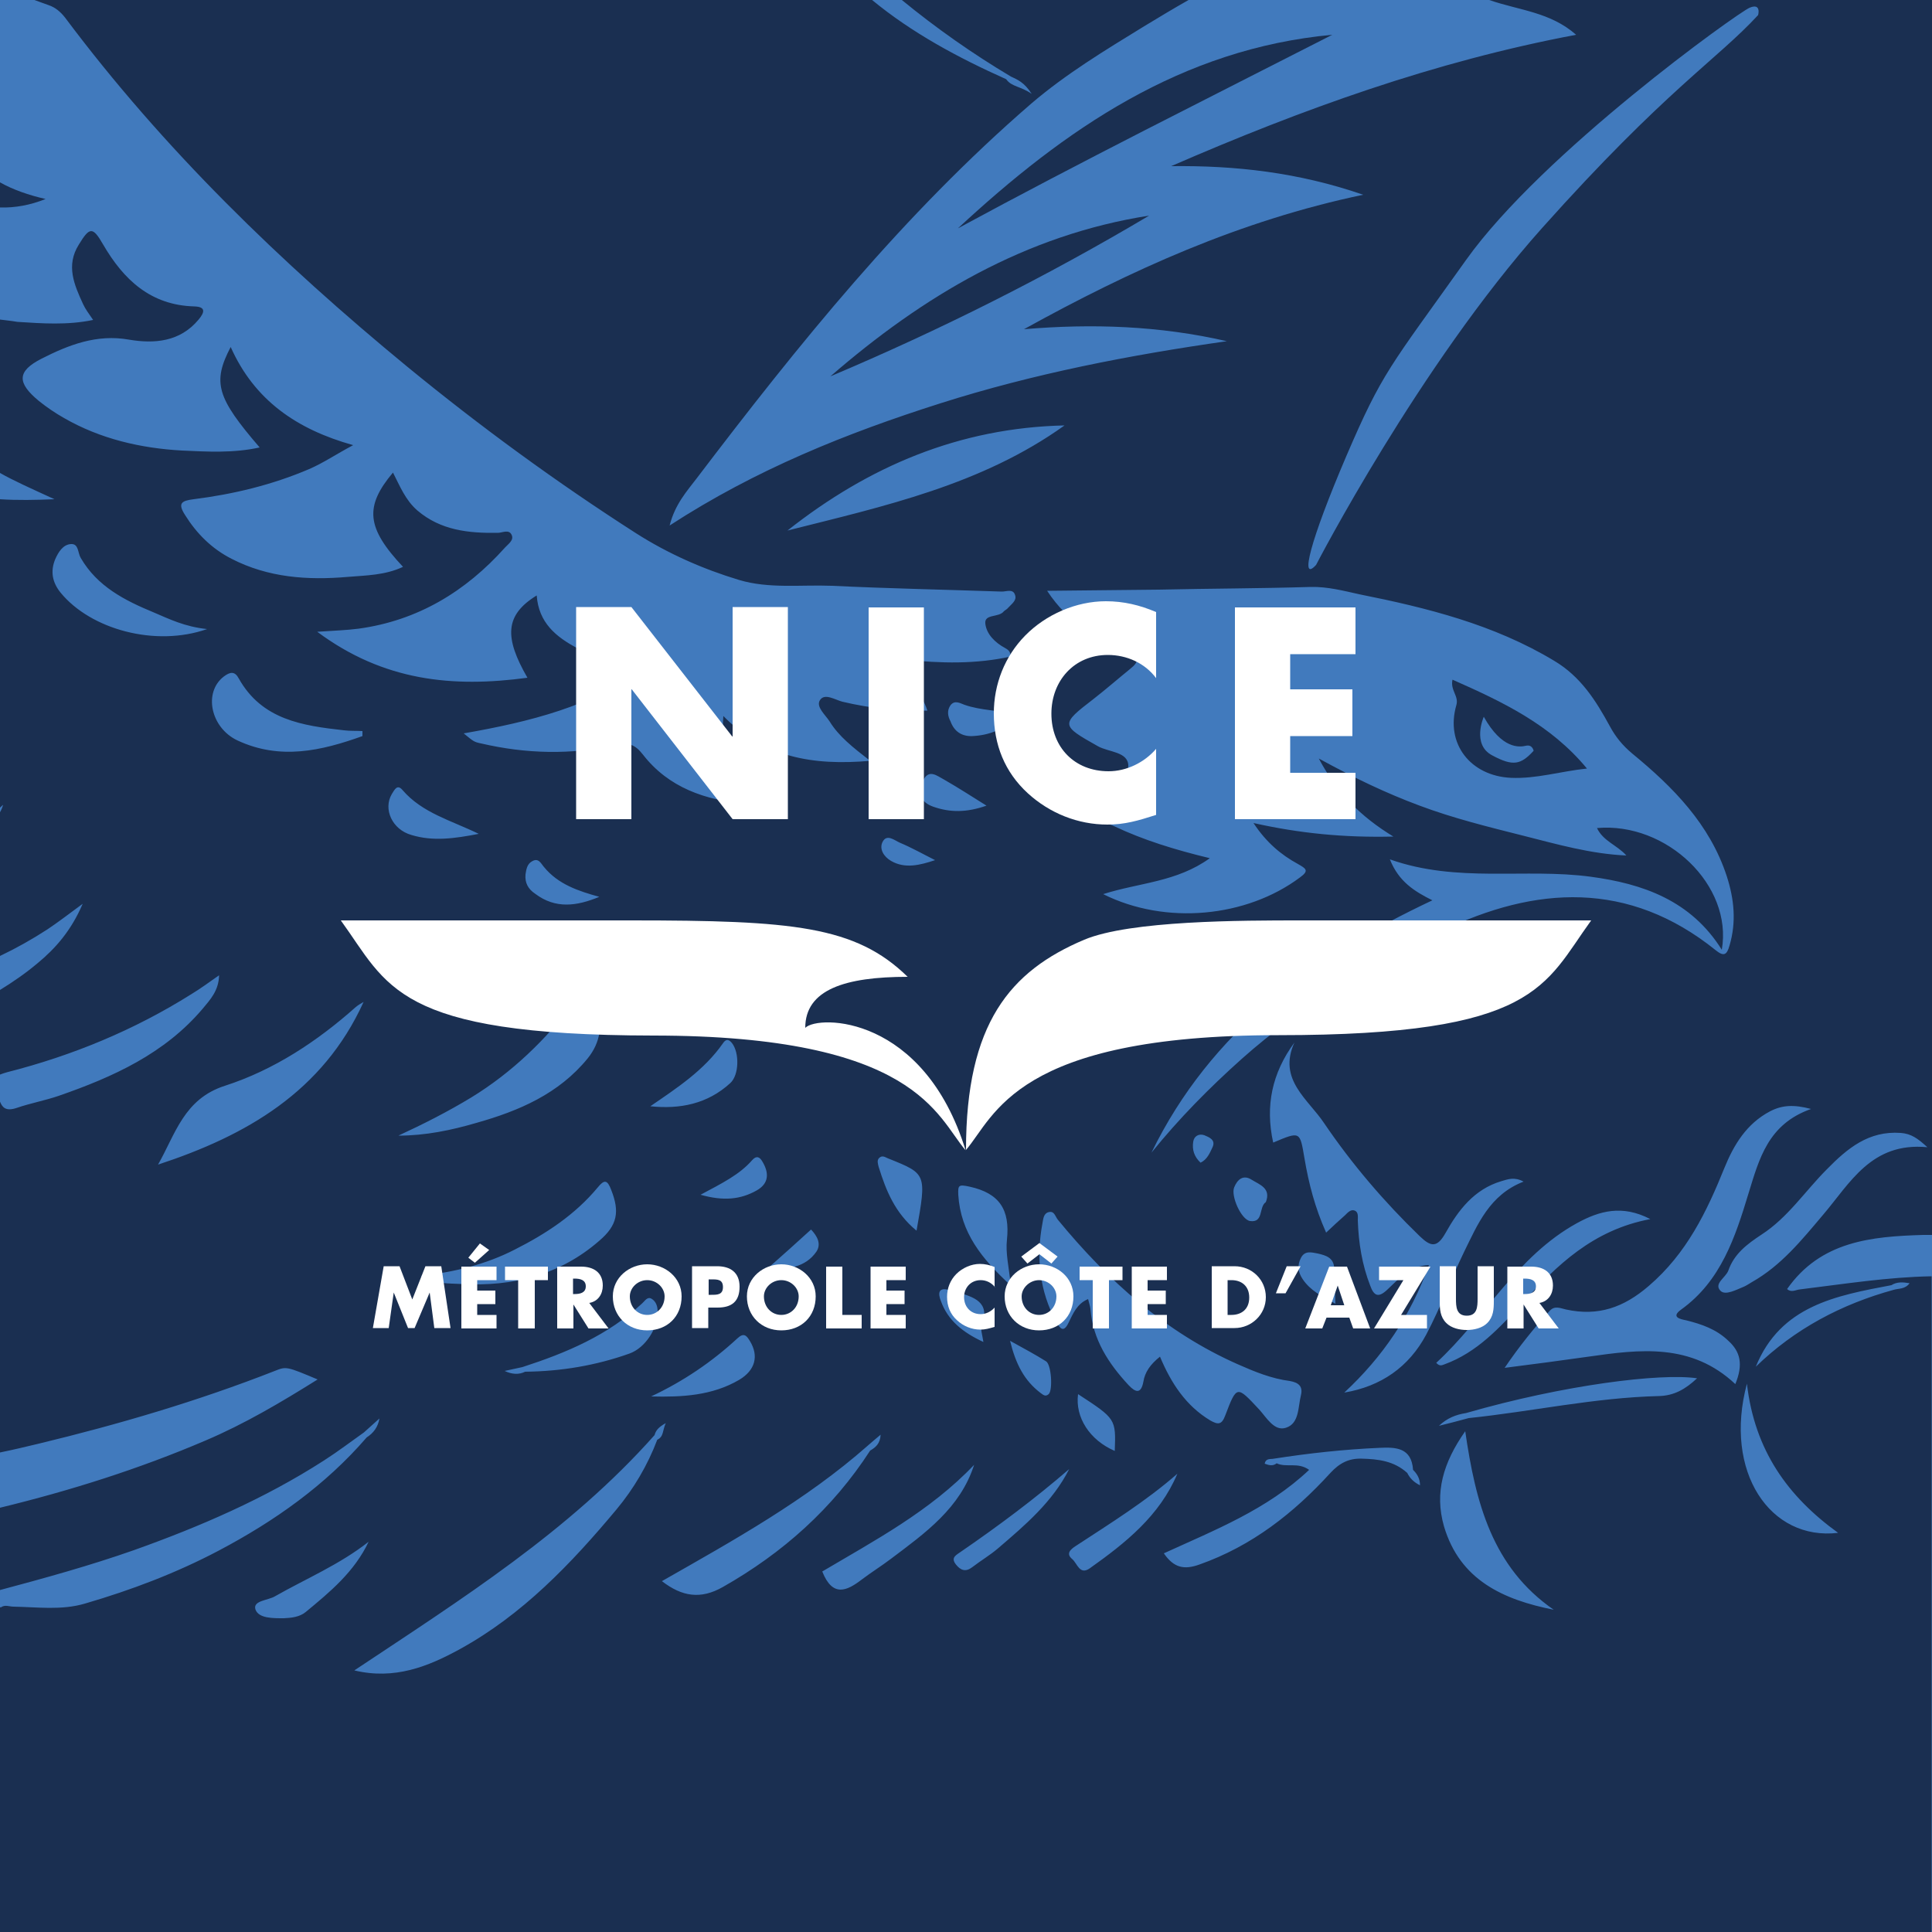 <?xml version="1.0" encoding="utf-8"?>
<!-- Generator: Adobe Illustrator 25.2.0, SVG Export Plug-In . SVG Version: 6.00 Build 0)  -->
<svg version="1.1" id="Calque_1" xmlns="http://www.w3.org/2000/svg" xmlns:xlink="http://www.w3.org/1999/xlink" x="0px" y="0px"
	 viewBox="0 0 500 500" style="enable-background:new 0 0 500 500;" xml:space="preserve">
<style type="text/css">
	.st0{fill:#417ABD;}
	.st1{fill:#1A2F51;}
	.st2{fill:#FFFFFF;}
</style>
<rect class="st0" width="500" height="500"/>
<g>
	<path class="st1" d="M297.4,55.8c-32,5-58.5,20.8-82.5,41.6C243.3,85.4,270.8,71.6,297.4,55.8z"/>
	<path class="st1" d="M11.8,51.5c-4.4-1-8.4-2.4-11.8-4.3v6.5C3.9,53.8,7.8,53.1,11.8,51.5z"/>
	<path class="st1" d="M376.9,182.5c-2.9,10,3.7,18.3,14.1,18.8c6.6,0.3,12.9-1.7,19.7-2.4c-9.4-11.4-21.9-17.3-34.8-23
		C375.3,178.7,377.6,180.1,376.9,182.5z M384,185.5c4.7,8.4,9.2,7.9,10.9,7.5c1.7-0.4,2,1.3,2,1.3c-3.3,3.6-5.3,4.1-10.7,1.2
		C380.8,192.7,384,185.5,384,185.5z"/>
	<path class="st1" d="M247.9,59.1c31.9-17.3,64.4-33.5,96.9-50.1C305.8,12.6,275.6,33.4,247.9,59.1z"/>
	<path class="st1" d="M465.8,333.7c-1.1,0.1-2.2,0.9-3.3-0.1c8.7-12.4,21.8-13.6,35.2-14c0.8,0,1.5,0,2.3,0V0H385.4
		c7.8,2.7,15.8,3.1,22.5,9c-36.7,6.9-71,19.3-104.8,34c16.6-0.2,32.9,1.6,49.7,7.4c-32,6.7-60.3,19.6-87.8,34.8
		c17.7-1.5,35.1-0.9,52.5,3.1c-25.2,3.6-50,8.4-74.2,16.1c-24.2,7.7-47.7,17.1-70,31.6c1.4-5.5,4.4-8.8,7-12.2
		c26.3-34.6,53.5-68.4,86.6-97c9-7.7,19.1-13.8,29.2-20c3.8-2.3,7.6-4.6,11.5-6.8h-74.2c8.9,7.3,18.3,13.9,28.2,19.8c0,0,0,0,0,0
		c0,0,0,0,0,0c1.7,0.8,3.5,1.5,5.4,4.5c-2.8-2-5.2-1.8-6.6-3.8C247.9,14.9,236,8.5,225.7,0H8.9c1.2,0.4,2.4,0.9,3.6,1.3
		c1.8,0.6,3.1,1.7,4.3,3.2c25.5,34.1,55.9,63.5,88.6,90.4c18.9,15.5,38.6,29.9,59.2,43.1c8.3,5.3,17.4,9.3,26.7,12.1
		c7.7,2.3,15.9,1.2,23.9,1.5c14.7,0.7,29.4,1,44.1,1.5c1.2,0,2.9-0.8,3.4,0.9c0.5,1.4-0.9,2.3-1.8,3.3c-0.3,0.4-0.8,0.6-1.1,0.9
		c-1.3,1.7-5.1,0.6-4.8,3.2c0.3,2.7,2.5,4.9,5.1,6.3c0.7,0.4,1.4,0.8,1.5,2.2c-9,2-18.1,1.8-27.5,0.8c0.1,5.1,4.4,8.3,5.9,13.2
		c-7.6,0.2-14.8-0.6-22-2.3c-1.9-0.5-4.6-2.3-5.8-0.4c-1.1,1.7,1.4,3.8,2.5,5.5c2.4,3.9,6,6.7,10.5,10.2c-14.9,1.3-27.5-0.9-38-11.6
		c-0.8,8.7,3.1,15.3,7.2,22c-0.6,0.3-1,0.7-1.4,0.7c-10.5-0.9-20-4.2-26.6-12.7c-2.1-2.7-3.8-3.2-6.9-2.5c-11.7,2.6-23.4,2.3-35-0.4
		c-1.9-0.4-1.9-0.5-4.5-2.6c17.1-3,33.4-7,47.5-17.3c-6.1-1.9-12.4-1.8-18-4.7c-5.7-3-10.1-6.7-10.6-13.7
		c-8.3,5.1-8.4,10.9-2.4,21.3c-19.3,2.6-37.2,0.9-54.4-11.9c4.5-0.3,7.6-0.4,10.7-0.8c15.3-2.1,27.7-9.6,37.9-21
		c0.8-0.9,2.4-1.9,1.7-3.3c-0.7-1.5-2.4-0.5-3.6-0.5c-7.5,0.1-14.7-0.6-20.8-5.8c-3.1-2.7-4.5-6.3-6.3-9.8
		c-7.4,8.8-6.9,14.3,2.6,24.4c-4.7,2.2-9.6,2.2-14.3,2.6c-10.4,0.9-20.6,0.2-30.1-4.7c-5.1-2.6-9-6.5-12-11.3
		c-2-3.1-0.9-3.7,2.2-4.1c10.3-1.3,20.3-3.7,29.9-7.8c3.7-1.6,6.9-3.8,11.4-6.2c-14.7-4.1-25.6-11.7-31.7-25.4
		c-4.8,9.2-3.6,13.1,7.5,26c-6.8,1.5-13.5,1.1-20.1,0.8c-10.7-0.6-21.1-3-30.5-8.4c-2.3-1.3-4.5-2.8-6.5-4.4
		c-5.7-4.7-5.8-7.7,0.7-11c6.9-3.5,14.2-6.4,22.6-4.9c6.5,1.1,13.2,0.6,18-5.2c1.5-1.8,2-3.3-1.1-3.4c-11.3-0.3-18.3-6.9-23.6-16
		c-2.7-4.7-3.5-4.6-6.3,0c-3.4,5.4-1.2,10.4,1.1,15.4c0.6,1.3,1.5,2.5,2.6,4.1c-6.7,1.4-13.2,0.9-19.6,0.5C2.8,83,1.4,82.9,0,82.7
		v39.7c3.5,2,8,4,14.1,6.8c-4.8,0.2-9.6,0.3-14.1,0V209c0.3-0.2,0.5-0.5,0.8-0.7c-0.2,0.7-0.5,1.4-0.8,1.9v37.2
		c4.2-2,8.3-4.3,12.3-6.9c2.7-1.8,5.3-3.8,9.1-6.6c-3,7-7.1,11.6-11.7,15.4c-3.1,2.6-6.3,4.8-9.7,6.9v21.9c0.5-0.2,1.1-0.4,1.8-0.6
		c16.9-4.3,32.9-10.9,47.7-20.2c2.3-1.4,4.5-3,7.2-4.9c-0.1,4-2.3,6.3-4.2,8.6c-9.9,11.7-23.2,17.7-37.3,22.6
		c-3.5,1.2-7.3,1.9-10.8,3.1c-2.9,1-3.8-0.1-4.4-1.6v90.8c3.4-0.7,6.8-1.5,10.1-2.3c20.7-5,41.1-11,61-18.8c3-1.2,3-1.2,11.1,2.2
		c-9.6,6-18.9,11.5-29,15.8c-17.3,7.4-35.1,13-53.2,17.4v21.3c11.6-3.1,23.2-6.3,34.6-10.3c17.1-6.1,33.8-13.3,49.2-23.2
		c3.6-2.3,7-4.9,10.4-7.3c0,0,0,0,0,0c1.3-1.2,2.7-2.4,4-3.6c-0.4,2.3-1.6,3.8-3.3,4.9c-10.7,12.4-23.9,21.7-38.3,29.3
		c-11,5.8-22.6,10.2-34.6,13.7c-6.1,1.8-12.3,0.9-18.5,0.8c-1.1,0-2.2-0.6-3.3,0.2c-0.1,0-0.2-0.1-0.3-0.1V500h500V330.3
		C488.5,330.5,477.2,332.3,465.8,333.7z M15.7,153.4c-2.2-2.7-2.7-5.6-1.4-8.7c0.8-1.8,2-3.8,4.1-3.9c2-0.1,1.7,2.3,2.5,3.6
		c4.3,7.4,11.4,11,18.9,14.1c4,1.7,8,3.7,13.8,4.3C40.2,167.5,23.5,162.9,15.7,153.4z M57.9,175.1c1.7-1.3,2.9-1.4,3.9,0.5
		c6,10.7,16.5,12.2,27.2,13.4c1.6,0.2,3.2,0.1,4.8,0.2c0,0.4,0,0.9,0,1.3c-10.6,3.8-21.3,6.3-32.4,1.1
		C54.5,188.3,52.6,179.2,57.9,175.1z M40.9,301.4c4.5-7.9,6.7-17,17.3-20.4c12.7-4.1,23.9-11.5,33.9-20.4c0.6-0.5,1.3-0.9,2-1.3
		C83.5,282.6,63.7,293.9,40.9,301.4z M491.9,293.2c2.7,0.2,4.4,1.4,6.9,3.7c-14.5-1.4-20,9.3-27,17.5c-5.5,6.5-10.8,13.1-18.4,17.4
		c-0.7,0.4-1.4,0.9-2.1,1.2c-2,0.8-4.7,2.3-6,1.1c-1.9-1.9,1.3-3.4,2-5.3c1.5-4.3,4.8-6.8,8.6-9.3c6.8-4.4,11.3-11.3,16.9-16.9
		C478.1,297.2,483.6,292.6,491.9,293.2z M348.4,118.1c9.4-21.9,11.2-23,31-50.8s70.3-64,73.4-65.3c3.1-1.3,2.2,1.9,2.2,1.9
		c-10.7,11.6-24,19.4-55.9,55.1c-31.9,35.7-58.5,87.2-58.5,87.2C336.3,150.9,339,140.1,348.4,118.1z M339.2,151.9
		c4.4-0.1,8.5,1,12.6,1.9c17.5,3.5,34.8,7.8,50.4,17.2c6.9,4.1,10.8,10.3,14.4,16.9c1.5,2.8,3.3,5,5.8,7.1
		c10.6,8.7,20.1,18.3,24.5,31.8c1.9,5.9,2.5,11.8,0.7,17.9c-0.7,2.5-1.5,2.9-3.6,1.2c-22.5-18.1-46.6-16.7-71-4.9
		c-18.5,8.9-36.2,19.3-51.6,33c-8.4,7.5-16.3,15.5-23.4,24.3c15.3-31.4,41.7-50.7,72.7-65.3c-4.6-2.3-8.7-4.8-11-10.6
		c17.5,6.2,35,2.2,52,4.5c13.4,1.8,25.9,6.1,33.9,18.9c2.9-16.7-14.3-33.1-32.3-31.5c1.6,3.4,5.2,4.4,7.6,7.1
		c-9.2-0.4-17.9-2.9-26.6-5.1c-9.1-2.3-18.1-4.5-26.9-7.8c-8.6-3.2-16.8-7.1-26.1-12.2c4.8,9,10.8,15,19.3,20.2
		c-12.7,0.3-24.1-0.8-36.2-3.5c3.3,5,7.1,8.2,11.5,10.6c2.1,1.2,3,1.7,0.5,3.5c-13.8,10.3-34.7,12.4-50.9,4.3c9.4-3,19-3.1,27.6-9.3
		c-9.1-2.2-17.2-4.7-24.8-8.3c-0.6-0.3-1.2-0.4-1.8-0.7c-5.3-2.8-5.4-3.2-1-7.2c2.5-2.3,6.5-4.7,6.5-7.7c0-3.7-5.1-3.5-7.9-5.1
		c-9.6-5.4-9.7-5.6-1.1-12.2c3.2-2.5,6.3-5.2,9.5-7.8c2.5-2,2.2-3-0.8-4.3c-7.8-3.5-15.2-7.5-20.7-15.9c10.1-0.1,19.5-0.2,28.9-0.3
		C313.1,152.3,326.2,152.3,339.2,151.9z M336.7,361c-0.8,3.1-0.4,7.4-3.9,8.5c-3,1-5-2.6-6.9-4.7c-5.8-6.2-5.8-6.4-8.8,1.5
		c-0.9,2.4-1.8,2.5-3.9,1.3c-6.3-3.8-10.1-9.6-13-16.5c-2.5,2-3.9,4-4.3,6.5c-0.6,3.2-2,2.8-3.8,0.9c-5.2-5.6-9.3-11.8-9.9-19.8
		c-0.1-0.8-0.4-1.6-0.6-2.5c-2.9,1.2-3.9,3.8-5,6c-1.3,2.8-2.2,1.7-3.2,0c-4.4-8.1-5.3-16.7-3.6-25.7c0.2-1.1,0.3-2.5,1.6-2.8
		c1.5-0.4,1.7,1.2,2.4,2c12.9,15.7,27.8,29.1,46.6,37.4c4.3,1.9,8.7,3.7,13.4,4.3C336.1,357.8,337.2,358.8,336.7,361z M336.7,325.5
		c1-1.9,2.7-1.4,4.3-1.1c2.2,0.5,4.2,1.1,4.3,3.9c0.1,2.8,0.2,5.5,0.3,9.1c-3.5-1.9-6.5-3.4-8.5-6.4
		C335.9,329.2,335.7,327.4,336.7,325.5z M288.5,375.5c-6.5-2.8-10.3-8.7-9.5-14.7C288.8,367.2,288.8,367.2,288.5,375.5z
		 M254.5,347.3c-5.4-2.5-9.2-5.6-11-10.6c-0.8-2-0.7-3.7,2.3-2.8c0.6,0.2,1.3,0.3,1.9,0.5c4.3,1.3,8.7,2.5,6.4,8.7
		C253.7,344,254.2,345.3,254.5,347.3z M248,309.2c-0.1-2.5,0.1-2.7,2.9-2.1c7.8,1.7,10.5,6,9.7,13.7c-0.4,3.5,0.5,7.1,1,11.9
		C254.1,325.8,248.6,319,248,309.2z M270.7,352.3c1.4,0.8,1.8,7.5,0.7,8.5c-0.9,0.8-1.5,0.1-2.1-0.3c-4.2-3.2-6.4-7.4-7.9-13.5
		C265.2,349.1,268,350.6,270.7,352.3z M308.8,295.5c0.2-1.5,1.5-2.2,2.9-1.7c1.2,0.5,3,1.2,2.1,3.1c-0.7,1.5-1.4,3.2-3.1,4
		C309,299.3,308.5,297.5,308.8,295.5z M327.6,311.1c-1.9,1.3-0.5,5.4-4.1,4.9c-2.3-0.4-5-6.5-4.1-8.7c0.8-2,2.3-3.4,4.5-2
		C326,306.6,329,307.5,327.6,311.1z M317.9,247.6c-0.1-1.6,1.1-1.8,2.2-2.1c6.5-1.7,12.7-4.1,19.1-6.4c-3.1,5.5-6.8,10.2-13.4,11.5
		c-2,0.4-3.9,0-5.8-0.6C318.9,249.7,318.1,248.9,317.9,247.6z M203.8,137.3c21-16.6,44.5-26.6,71.7-27.2
		C254,125.5,228.8,131,203.8,137.3z M246,182.5c1.1-1.4,2.5-0.5,3.6-0.1c4.3,1.5,8.9,1.4,14.3,2.6c-4.1,3.9-8,5.3-12.3,5.5
		c-2.8,0.1-4.7-1.3-5.6-3.8C245.3,185.4,245,183.9,246,182.5z M238.8,202.2c1.5-3.4,3.7-1.4,5.6-0.4c3.5,2,6.9,4.2,10.9,6.7
		c-5.1,1.8-9.4,1.8-13.7,0.3C238.1,207.6,237.5,205.2,238.8,202.2z M228.4,217.9c1.1-2.2,3.1-0.4,4.5,0.2c3.1,1.3,6.1,3,9.1,4.5
		c-3.9,1.3-7.8,2.3-11.4,0.2C228.7,221.7,227.5,219.7,228.4,217.9z M227.5,299.7c0.9-0.9,1.7-0.1,2.6,0.2c9.7,3.9,9.7,3.9,7.1,18.6
		c-5.6-4.6-7.9-10.4-9.8-16.5C227.2,301.2,226.9,300.3,227.5,299.7z M211.3,323.9c-2.9,4.2-7.5,4.6-13,4.7c4.4-3.9,8-7.1,11.6-10.4
		C211.5,319.9,212.6,321.9,211.3,323.9z M194.7,300.2c1.1-1.2,1.9-0.8,2.6,0.4c1.8,3,1.7,5.7-1.5,7.5c-4.1,2.3-8.5,2.8-14.5,1.1
		C186.9,306.2,191.4,304,194.7,300.2z M191.3,357.1c-7,4.1-14.8,4.5-22.8,4.3c8.3-3.9,15.7-8.9,22.3-15c1.7-1.6,2.4-0.8,3.3,0.7
		C196.4,350.9,195.5,354.6,191.3,357.1z M187.1,270c0.6-0.9,1.3-1.3,2.3-0.1c2,2.5,1.9,8.3-0.4,10.4c-5.9,5.4-13,6.8-20.7,6
		C175.3,281.5,182.2,277,187.1,270z M166.2,337.3c0.7-0.6,1.3-1.8,2.4-1.2c1.2,0.7,1.6,2,1.6,3.4c0.1,4.1-3.1,9.3-7.3,10.8
		c-8.7,3.1-17.7,4.6-27,4.7c0,0,0,0,0,0c-1.6,0.8-3.4,0.7-5.3-0.2c1.5-0.3,3.1-0.7,4.6-1C146.6,350.1,157.3,345.6,166.2,337.3z
		 M158.2,308c2.2,5.6,1.6,9.1-3.1,13.1c-10.2,8.9-22.4,11.9-35.6,11.2c-3.4-0.2-6.9,0.1-10.6-2.1c8.8-1,16.9-3,24.3-6.8
		c8.1-4.1,15.6-9,21.5-16.1C156.4,305.2,157.2,305.3,158.2,308z M136,226.3c0.2-1.3,0.4-2.7,1.7-3.4c1.7-1,2.3,0.6,3.1,1.5
		c3.7,4.5,8.9,6.2,14.3,7.7c-5.8,2.4-11.3,3.2-16.6-0.8C136.7,230.1,135.8,228.5,136,226.3z M148.8,259.2c0.9-1.1,1.4-3.2,3-2.6
		c1.1,0.4,2,2.1,2.5,3.5c1.8,5,1.1,9.7-2.2,13.8c-7.5,9.2-17.8,13.6-28.8,16.7c-6.5,1.9-13.2,3.3-20.2,3.3c6.5-3,12.8-6.2,18.9-9.9
		C132.6,277.5,141.3,269,148.8,259.2z M101.4,205.5c0.7-1.1,1.4-2.7,2.8-1c5.1,5.9,12.5,7.8,19.7,11.3c-6.2,1.2-11.8,2-17.4,0.3
		C101.5,214.7,99.1,209.4,101.4,205.5z M79.1,417.2c-1.6,1.3-3.7,1.5-5.6,1.6c-2.7,0-6.6,0.1-7.4-2.3c-0.7-2.3,3.3-2.3,5.1-3.4
		c8.1-4.6,16.7-8.2,24.2-14.1C91.7,406.8,85.4,412,79.1,417.2z M170.1,372.6c-2.5,6.6-6.1,12.7-10.6,18.1
		c-11.7,14-24.3,27.2-40.5,36.1c-8.2,4.5-16.9,8-27.3,5.5c27.8-18.5,55.6-36,77.7-60.9h0c0,0,0,0,0,0c0.3-1.1,0.9-2,2.9-3.1
		C171.4,370.3,171.8,371.8,170.1,372.6z M187.1,410.7c-5.8,3.3-10.6,2.5-15.8-1.5c18.6-10.6,37.2-20.9,53.2-35c0,0,0,0,0,0
		c0,0,0,0,0,0c1-0.9,2.1-1.8,3.4-2.9c-0.1,2.3-1.3,3.3-2.7,4.1C215.5,390.4,202.6,401.9,187.1,410.7z M230.6,403.4
		c-2.5,1.9-5.1,3.5-7.6,5.4c-3.8,2.9-7.5,4.7-10.2-2.1c13.5-8,27.9-15.6,39.3-27.6C248.5,390.3,239.5,396.7,230.6,403.4z
		 M258.3,400.7c-2.1,1.8-4.5,3.2-6.7,4.9c-1.7,1.3-3,0.8-4.2-0.7c-1.5-1.9,0.2-2.5,1.4-3.4c9.6-6.6,19-13.6,27.9-21.3
		C272.4,388.7,265.3,394.7,258.3,400.7z M282,405.9c-2.6,1.8-3.2-1.3-4.5-2.4c-1.7-1.4-0.5-2.5,0.9-3.4c9-5.9,18.2-11.6,26.3-18.7
		C300.1,392.3,291.3,399.3,282,405.9z M364.2,381.2c-3.4-3.1-7.5-3.6-11.8-3.7c-3.3-0.1-5.7,1.1-8.1,3.7
		c-9.5,10.4-20.3,18.9-33.9,23.7c-3.9,1.4-6.6,0.9-9.2-2.9c13.1-6,26.7-11.3,37.6-21.6c-2.9-2.1-5.9-0.5-8.4-1.7c0,0,0,0,0,0
		c-1,0.8-2,0.5-3.1,0.1c0.3-1.5,1.5-1.1,2.4-1.3c9-1.4,18.1-2.4,27.3-2.8c4.2-0.2,8.3-0.1,8.7,5.7c0,0,0,0,0,0c1,1,1.8,2.2,1.8,4
		C365.7,383.5,364.8,382.4,364.2,381.2z M347.9,360.4c9.9-9.2,17.2-19.9,21.9-33c-5,0.2-7.7,3.5-10.7,6.3c-2.3,2.2-3.5,1.8-4.5-1
		c-2.1-5.4-3-11-3.2-16.8c0-1,0.2-2.2-0.8-2.6c-1-0.4-1.8,0.5-2.5,1.2c-1.6,1.4-3.1,2.8-4.9,4.5c-2.9-6.5-4.5-12.7-5.6-19.2
		c-1.2-7-1-7.1-8.1-4.1c-2.1-9.5-0.3-18,5.5-25.9c-4.4,9.6,3.6,14.7,7.7,20.9c7.2,10.6,15.5,20.3,24.7,29.2c2.9,2.8,4.5,3.1,6.7-0.8
		c3.3-5.9,7.4-11.3,14.4-13.4c1.7-0.5,3.4-1.2,5.8,0.1c-8.8,3.4-11.9,11.1-15.4,18.2c-3.4,7-6.1,14.4-9.8,21.4
		C364.6,353.8,357.4,358.8,347.9,360.4z M408.2,316.5c5.7-3.1,11.6-4.8,18.9-1c-14.9,2.8-24.2,12-33.1,21.7
		c-5.9,6.4-11.7,12.8-20.2,15.9c-0.6,0.2-1.2,0.6-2.1-0.4C384.3,341.1,392.5,325.1,408.2,316.5z M373.7,395
		c-2.5-8.7-0.2-16.5,5.5-24.6c2.7,18.6,7,35.2,22.9,46.2C389,414,377.8,408.9,373.7,395z M429.3,361.3c-16.6,0.4-32.8,4-49.2,5.7
		c0,0,0,0,0,0c-2.6,0.7-5.2,1.4-7.7,2c2.1-2,4.4-2.9,7-3.3c25.3-7.3,50.4-10.4,59.8-9C436.2,359.5,433.3,361.2,429.3,361.3z
		 M449.1,358.2c-11.4-10.7-24.7-9-38-7.1c-7,1-13.9,1.9-21.7,2.9c3.8-5.6,7.6-10.3,11.7-14.8c1.3-1.4,2.8-0.6,4.2-0.3
		c8.3,1.8,14.9-0.5,21.4-6.1c9.8-8.4,15-19.2,19.6-30.6c2.4-5.9,5.7-11.4,11.8-14.6c3.1-1.6,6.1-1.8,10.6-0.6
		c-11.1,3.9-13.4,12.8-16.2,21.9c-3.4,11.2-7.1,22.6-17.4,30c-2.8,2-0.2,2.5,1.3,2.8c4,1,7.8,2.3,10.9,5.3
		C450.4,349.8,451.2,353.1,449.1,358.2z M452.1,358.1c2,17.3,10.6,29.2,23.6,38.6C458.1,398.8,446,380.9,452.1,358.1z M490.1,333.8
		L490.1,333.8L490.1,333.8c-13.5,3.7-25.6,10.1-35.7,19.9c6.4-15.8,20.8-18.4,35.1-21.1c0,0,0,0,0,0c1.4-0.9,3-0.8,4.7-0.5
		C493,333.7,491.4,333.4,490.1,333.8z"/>
</g>
<g>
	<g>
		<path class="st2" d="M88.2,238.2h75.2c41.7,0,58,1.4,71.5,14.6c-16.2,0-26.5,3.3-26.5,13.2c3.4-3.4,30.7-3.3,41.5,31.7
			c-7.5-8.7-12.7-29.7-80.9-29.7C102.1,267.9,100.4,255,88.2,238.2 M411.8,238.2h-75.2c-15.1,0-44.1,0-56,5
			c-19.2,8.1-30.6,21.7-30.6,54.4c7.5-8.7,12.7-29.7,80.9-29.7C397.9,267.9,399.6,255,411.8,238.2"/>
	</g>
	<g>
		<path class="st2" d="M99.3,327.7h4.1l3.3,8.6l3.4-8.6h4.1l2.4,16h-4.2l-1.2-9.2h0l-3.9,9.2h-1.7l-3.7-9.2h0l-1.3,9.2h-4.1
			L99.3,327.7z"/>
		<path class="st2" d="M123.5,331.3v2.7h4.7v3.5h-4.7v2.8h5v3.5h-9.1v-16h9.1v3.5H123.5z M122.9,326.8l-1.7-1.3l3-3.7l2.4,1.7
			L122.9,326.8z"/>
		<path class="st2" d="M138.3,343.8h-4.2v-12.5h-3.4v-3.5h11.1v3.5h-3.4V343.8z"/>
		<path class="st2" d="M157.5,343.8h-5.2l-3.9-6.2h0v6.2h-4.2v-16h6.2c3.2,0,5.6,1.5,5.6,4.9c0,2.2-1.2,4.1-3.5,4.5L157.5,343.8z
			 M148.3,334.9h0.4c1.4,0,2.9-0.3,2.9-2s-1.5-2-2.9-2h-0.4V334.9z"/>
		<path class="st2" d="M176.4,335.5c0,5.2-3.7,8.8-8.9,8.8c-5.1,0-8.9-3.7-8.9-8.8c0-4.9,4.3-8.3,8.9-8.3S176.4,330.6,176.4,335.5z
			 M163,335.5c0,2.8,2,4.8,4.5,4.8c2.5,0,4.5-2,4.5-4.8c0-2.2-2-4.2-4.5-4.2C165,331.3,163,333.3,163,335.5z"/>
		<path class="st2" d="M179.2,327.7h6.4c3.4,0,5.8,1.6,5.8,5.3c0,3.8-2,5.4-5.7,5.4h-2.4v5.3h-4.2V327.7z M183.4,335.1h0.7
			c1.5,0,3,0,3-2c0-2-1.4-2-3-2h-0.7V335.1z"/>
		<path class="st2" d="M211.1,335.5c0,5.2-3.7,8.8-8.9,8.8c-5.1,0-8.9-3.7-8.9-8.8c0-4.9,4.3-8.3,8.9-8.3S211.1,330.6,211.1,335.5z
			 M197.7,335.5c0,2.8,2,4.8,4.5,4.8c2.5,0,4.5-2,4.5-4.8c0-2.2-2-4.2-4.5-4.2C199.7,331.3,197.7,333.3,197.7,335.5z"/>
		<path class="st2" d="M218,340.3h5v3.5h-9.2v-16h4.2V340.3z"/>
		<path class="st2" d="M229.4,331.3v2.7h4.7v3.5h-4.7v2.8h5v3.5h-9.1v-16h9.1v3.5H229.4z"/>
		<path class="st2" d="M257.5,333.1c-0.9-1.1-2.2-1.8-3.7-1.8c-2.6,0-4.3,2-4.3,4.4c0,2.5,1.7,4.4,4.3,4.4c1.4,0,2.7-0.7,3.6-1.7v5
			c-1.4,0.4-2.4,0.7-3.7,0.7c-2.2,0-4.4-0.9-6-2.4c-1.8-1.6-2.6-3.7-2.6-6.1c0-2.2,0.8-4.3,2.4-5.9c1.6-1.6,3.9-2.6,6.1-2.6
			c1.3,0,2.6,0.3,3.8,0.8V333.1z"/>
		<path class="st2" d="M277.8,335.5c0,5.2-3.7,8.8-8.9,8.8c-5.1,0-8.9-3.7-8.9-8.8c0-4.9,4.3-8.3,8.9-8.3
			C273.6,327.2,277.8,330.6,277.8,335.5z M269,321.7l4.7,3.5l-1.6,1.8l-3.1-2.4l-3.1,2.4l-1.6-1.8L269,321.7z M264.4,335.5
			c0,2.8,2,4.8,4.5,4.8c2.5,0,4.5-2,4.5-4.8c0-2.2-2-4.2-4.5-4.2C266.5,331.3,264.4,333.3,264.4,335.5z"/>
		<path class="st2" d="M287,343.8h-4.2v-12.5h-3.4v-3.5h11.1v3.5H287V343.8z"/>
		<path class="st2" d="M297,331.3v2.7h4.7v3.5H297v2.8h5v3.5h-9.1v-16h9.1v3.5H297z"/>
		<path class="st2" d="M313.6,327.7h5.9c4.5,0,8.1,3.5,8.1,8c0,4.5-3.7,8-8.1,8h-5.9V327.7z M317.8,340.3h0.9c2.5,0,4.6-1.4,4.6-4.5
			c0-2.9-1.9-4.5-4.6-4.5h-1V340.3z"/>
		<path class="st2" d="M336.6,327.7l-3.9,7h-2.5l2.8-7H336.6z"/>
		<path class="st2" d="M343.3,341l-1.1,2.8h-4.4l6.2-16h4.6l6,16h-4.4l-1-2.8H343.3z M346.2,332.7L346.2,332.7l-1.8,5.1h3.5
			L346.2,332.7z"/>
		<path class="st2" d="M369.3,340.3v3.5h-13.7l7.6-12.5h-6.3v-3.5h13.3l-7.6,12.5H369.3z"/>
		<path class="st2" d="M386.6,327.7v9c0,2.1-0.1,4.1-1.7,5.7c-1.3,1.3-3.4,1.8-5.3,1.8c-1.9,0-4-0.5-5.3-1.8
			c-1.6-1.6-1.7-3.6-1.7-5.7v-9h4.2v8.4c0,2.1,0.1,4.4,2.8,4.4c2.7,0,2.8-2.3,2.8-4.4v-8.4H386.6z"/>
		<path class="st2" d="M403.4,343.8h-5.2l-3.9-6.2h0v6.2h-4.2v-16h6.2c3.2,0,5.6,1.5,5.6,4.9c0,2.2-1.2,4.1-3.5,4.5L403.4,343.8z
			 M394.2,334.9h0.4c1.4,0,2.9-0.3,2.9-2s-1.5-2-2.9-2h-0.4V334.9z"/>
	</g>
	<g>
		<path class="st2" d="M149.1,157.1h14.3l26.1,33.5h0.1v-33.5h14.3V212h-14.3l-26.1-33.6h-0.1V212h-14.3V157.1z"/>
		<path class="st2" d="M239.1,212h-14.3v-54.8h14.3V212z"/>
		<path class="st2" d="M299.2,175.5c-2.9-3.9-7.6-6-12.5-6c-8.7,0-14.6,6.7-14.6,15.2c0,8.7,6,14.9,14.8,14.9
			c4.7,0,9.3-2.3,12.3-5.8v17.1c-4.7,1.5-8.1,2.5-12.6,2.5c-7.6,0-14.9-2.9-20.6-8.1c-6-5.5-8.8-12.6-8.8-20.7
			c0-7.5,2.8-14.7,8.1-20.1c5.4-5.5,13.2-8.9,20.9-8.9c4.6,0,8.8,1,13,2.8V175.5z"/>
		<path class="st2" d="M333.9,169.2v9.2H350v12.1h-16.1v9.5h16.9V212h-31.2v-54.8h31.2v12.1H333.9z"/>
	</g>
</g>
</svg>
